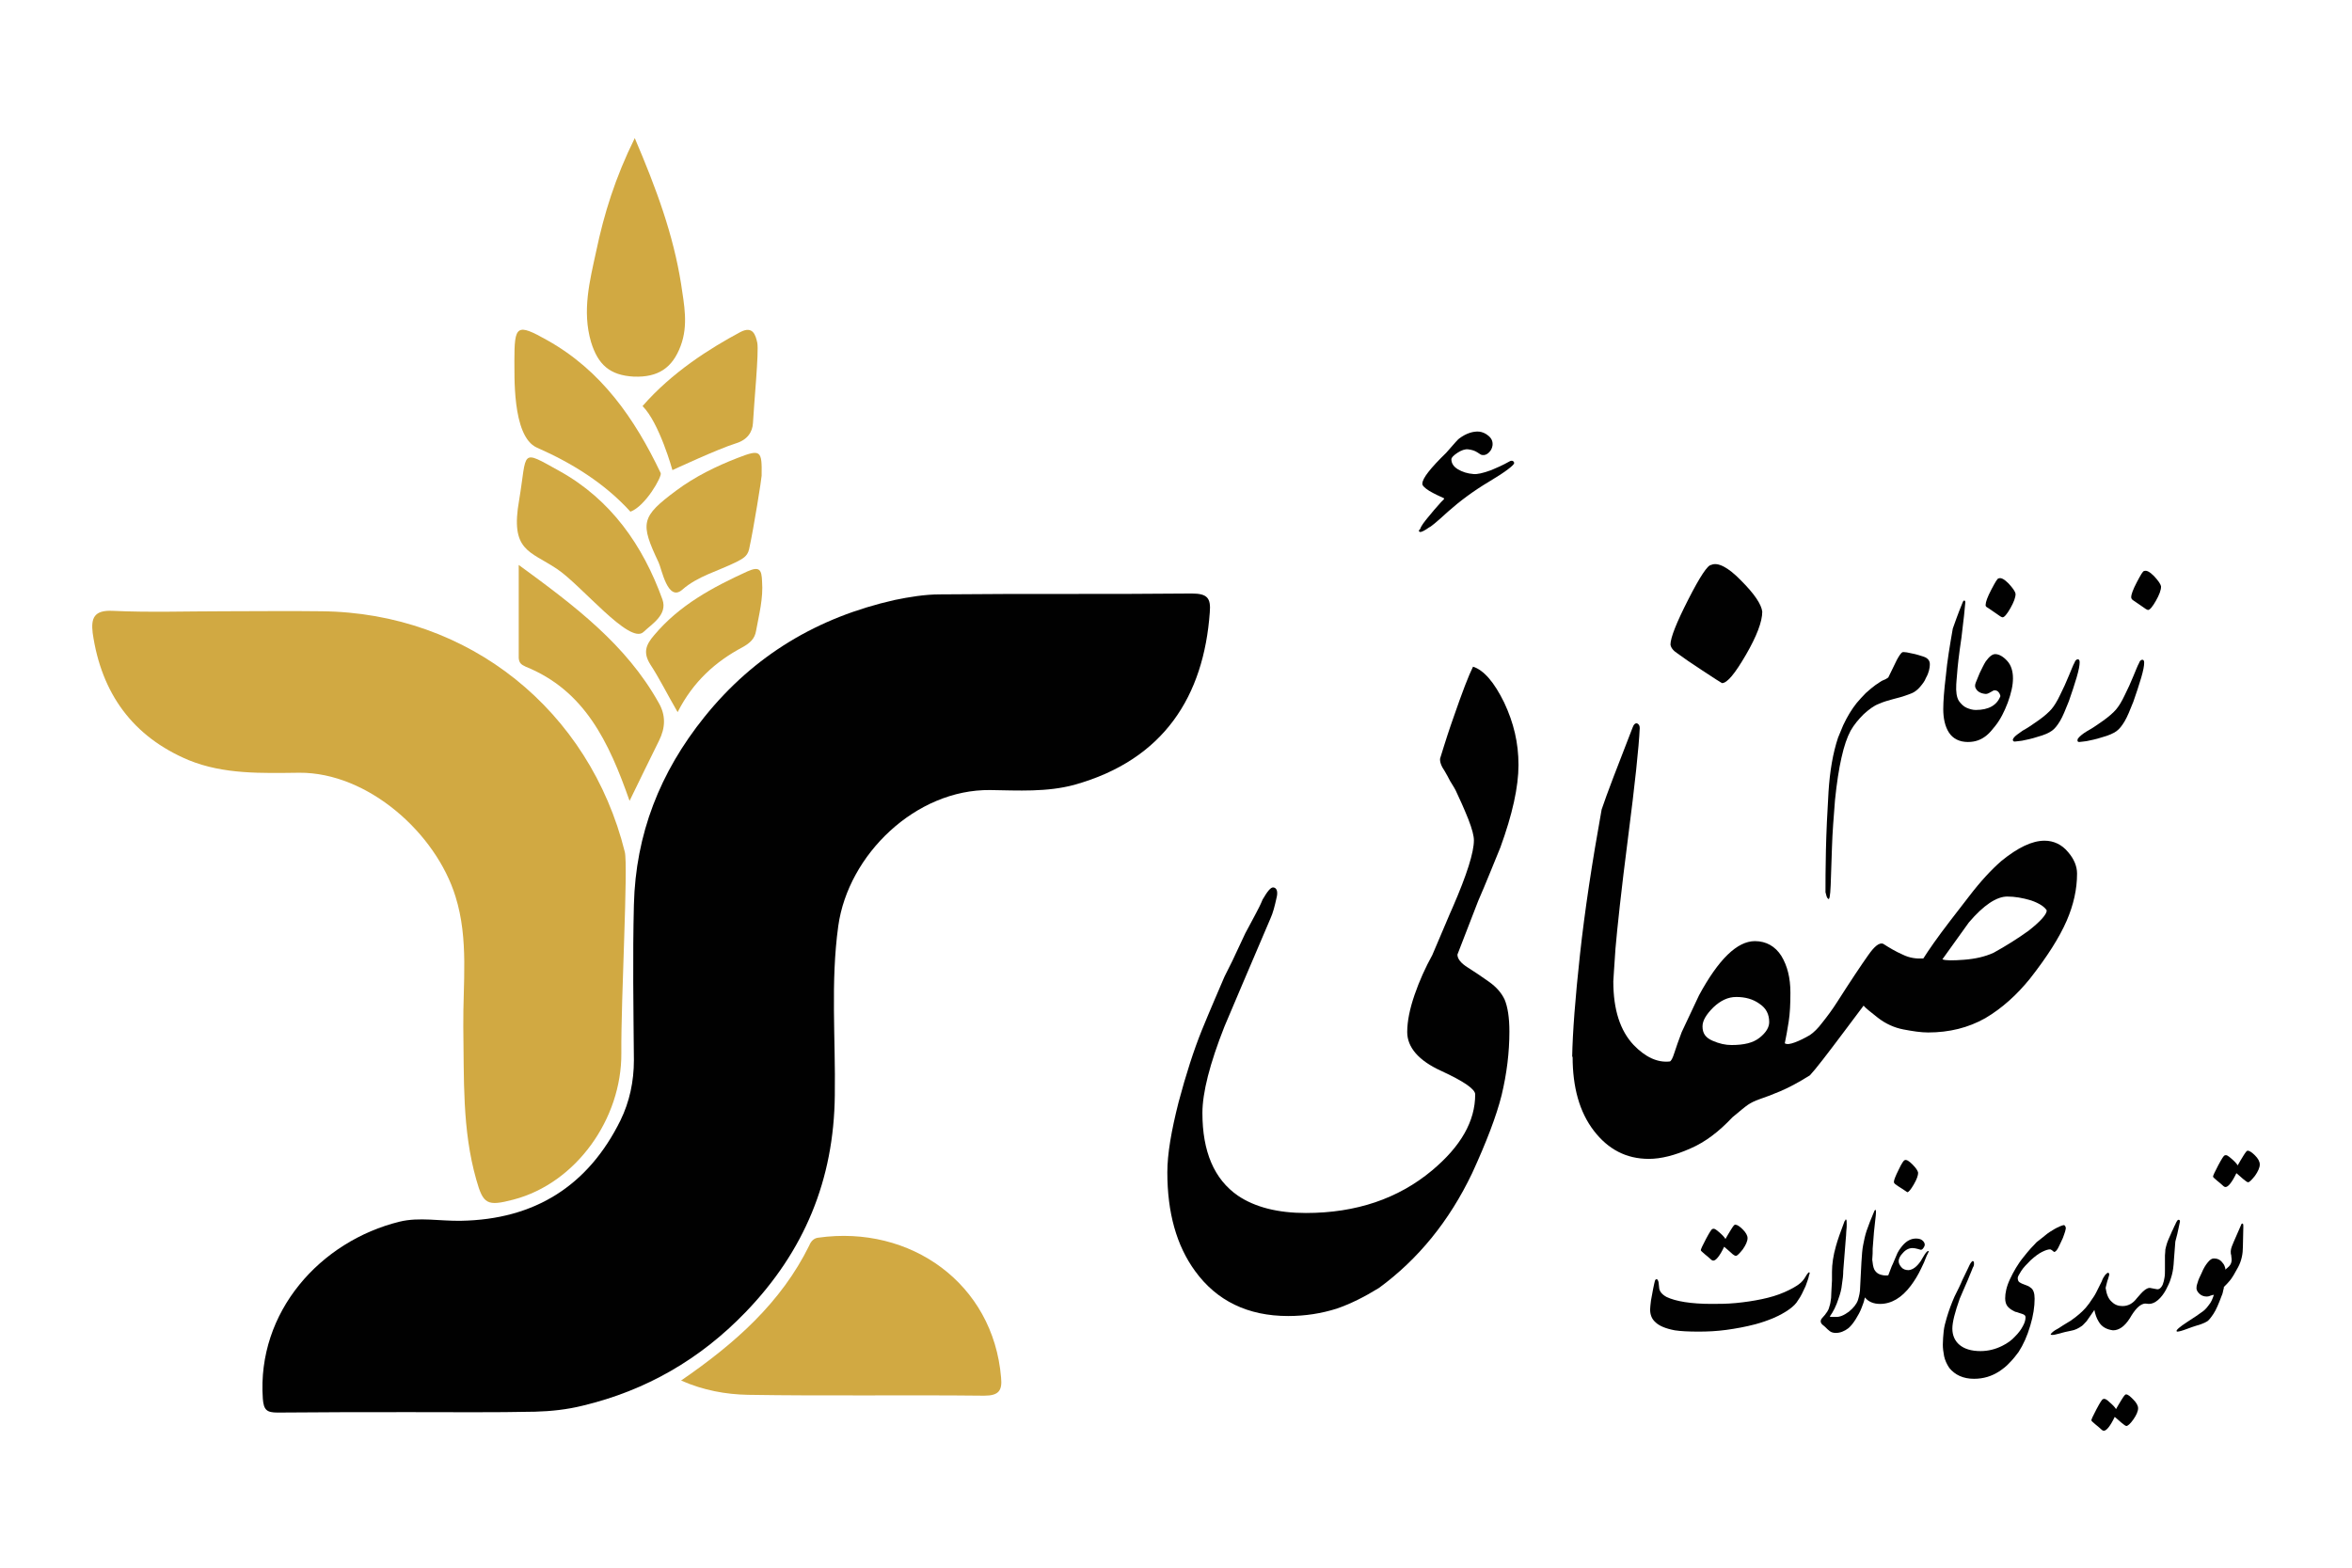 <?xml version="1.0" encoding="UTF-8"?><svg id="Layer_1" xmlns="http://www.w3.org/2000/svg" viewBox="0 0 543.2 362.1"><path d="M422.2,207.6c.3.4.5-.6.6-3.1s.2-5.4.3-8.8.4-7,.7-10.9c.4-3.9.9-7.2,1.5-9.8.6-2.7,1.3-4.7,2.1-6.2.8-1.4,1.8-2.6,3-3.8,1.2-1.1,2.4-2,3.5-2.4,1.1-.5,2.2-.8,3.3-1.1s2-.5,2.8-.8,1.5-.5,2-.8,1-.7,1.5-1.3,1-1.2,1.3-2c.4-.7.6-1.3.7-1.7s.2-.9.2-1.5c0-.8-.5-1.4-1.4-1.7s-1.6-.5-2-.6-1-.2-1.9-.4c-.6-.1-1-.1-1.1,0-.3.2-.7.8-1.2,1.7l-2,4.1c-.2.1-.5.4-1.1.6s-1.1.7-1.8,1.1c-.7.5-1.4,1.1-2.3,1.9-.8.8-1.5,1.6-2.1,2.3-1.2,1.5-2.2,3.2-3.1,5.1-.4,1-.8,1.9-1.2,2.9-1.2,3.6-1.9,7.8-2.2,12.5-.3,4.8-.5,9.3-.6,13.5s-.1,7.5-.1,9.7c.2.8.3,1.3.6,1.5Z" fill="#010101" stroke-width="0"/><path d="M459.1,140.4c.4.3,1,.7,1.9,1.3.8.6,1.3.9,1.5.9.4,0,1-.7,1.8-2.1.8-1.4,1.2-2.5,1.2-3.3-.1-.6-.6-1.3-1.6-2.4-1-1-1.7-1.4-2.3-1.2-.3,0-.8.9-1.7,2.6-.9,1.7-1.3,2.9-1.3,3.4-.1.4.1.6.5.8Z" fill="#010101" stroke-width="0"/><path d="M454.5,171.4c1.7,0,3.1-.5,4.4-1.6.6-.5,1.2-1.2,1.9-2.1,1.2-1.5,2.1-3.3,2.9-5.4.8-2.2,1.2-4,1.2-5.6s-.4-3-1.3-4-1.9-1.6-2.8-1.6c-.7,0-1.4.6-2.2,1.7-.5.8-.9,1.7-1.4,2.7-.4,1-.7,1.7-.9,2.2-.2.5-.2,1,0,1.3.4.8,1.2,1.2,2.3,1.3.3,0,.6-.1,1.1-.4.4-.2.7-.4.7-.4.4-.1.7,0,1,.2.3.3.5.6.6,1.1-.8,2.1-2.7,3.2-5.7,3.2-.7,0-1.4-.2-2.1-.5s-1.3-.9-1.8-1.6c-.5-.8-.7-2.1-.6-3.8,0-.3.1-1.2.2-2.5.1-1.5.4-4.3,1-8.3.5-4.1.8-6.8.9-8.2,0-.2-.1-.3-.2-.4-.1,0-.3.1-.4.4-1.2,2.9-1.9,5-2.3,6.1-.7,4-1.3,7.6-1.6,10.9-.4,3.3-.6,5.9-.6,7.7,0,2.1.4,4,1.3,5.4s2.4,2.2,4.4,2.2Z" fill="#010101" stroke-width="0"/><path d="M465.1,170.4c-.2.3-.3.5-.2.6,0,.2.2.3.4.3s.8-.1,1.7-.2c.9-.2,2.1-.4,3.6-.9,1.5-.4,2.6-.9,3.3-1.4s1.3-1.3,1.9-2.3,1.2-2.5,2-4.5c.7-2,1.3-3.8,1.8-5.5s.7-2.8.7-3.5c0-.4-.1-.7-.4-.7s-.6.2-.8.8c-.3.5-.7,1.6-1.3,3-.6,1.5-1.3,3-2,4.4-.7,1.5-1.4,2.6-2,3.3s-1.6,1.6-3,2.6-2.6,1.8-3.7,2.4c-1,.7-1.7,1.2-2,1.6Z" fill="#010101" stroke-width="0"/><path d="M492.7,138.7c.4.3,1,.7,1.9,1.3.8.6,1.3.9,1.5.9.4,0,1-.7,1.8-2.1.8-1.4,1.2-2.5,1.2-3.3-.1-.6-.6-1.3-1.6-2.4-1-1-1.7-1.4-2.3-1.2-.3,0-.8.9-1.7,2.6s-1.3,2.9-1.3,3.4c0,.4.2.6.5.8Z" fill="#010101" stroke-width="0"/><path d="M479.8,171.1c0,.2.2.3.4.3s.8-.1,1.7-.2c.9-.2,2.1-.4,3.6-.9,1.5-.4,2.6-.9,3.3-1.4.7-.5,1.3-1.3,1.9-2.3s1.2-2.5,2-4.5c.7-2,1.3-3.8,1.8-5.5s.7-2.8.7-3.5c0-.4-.1-.7-.4-.7s-.6.2-.8.8c-.3.5-.7,1.6-1.3,3-.6,1.5-1.3,3-2,4.4-.7,1.5-1.4,2.6-2,3.3s-1.6,1.6-3,2.6-2.6,1.8-3.7,2.4c-1,.6-1.7,1.2-2,1.6-.2.2-.2.4-.2.6Z" fill="#010101" stroke-width="0"/><path d="M399.8,284c-.5.8-.9,1.5-1.3,2.2-.3-.5-.8-1-1.5-1.6s-1.1-.9-1.5-.7c-.2,0-.7.8-1.5,2.3s-1.2,2.4-1.2,2.6c0,.1.3.4.9.9s1,.8,1.3,1.1c.3.3.5.4.7.4.6,0,1.5-1.1,2.5-3.2.4.3.9.8,1.5,1.3.6.6,1,.8,1.2.8.3,0,.8-.5,1.6-1.5.7-1,1.1-1.9,1.1-2.6,0-.6-.4-1.3-1.1-2s-1.3-1.1-1.7-1.1c-.2-.1-.5.3-1,1.1Z" fill="#010101" stroke-width="0"/><path d="M417.8,293.9c-.1,0-.4.3-.8,1s-.9,1.3-1.6,1.8-1.7,1.1-3.3,1.8-3.3,1.2-5.2,1.6c-1.9.4-3.9.7-6,.9-2.1.2-4,.2-5.6.2-4.8,0-8.3-.6-10.4-1.6-1.1-.6-1.6-1.3-1.7-2s-.1-1.3-.2-1.6-.2-.5-.4-.5-.3.1-.4.4-.2.9-.4,1.8-.3,1.8-.5,2.7c-.1.9-.2,1.6-.2,2.1,0,1.2.4,2.2,1.2,2.9.9.9,2.4,1.5,4.5,1.9,1.3.2,3.1.3,5.5.3,2.1,0,4.2-.1,6.4-.4,2.2-.3,4.4-.7,6.7-1.3,1.5-.4,2.9-.9,4.1-1.4,1.4-.6,2.7-1.3,3.8-2.1.8-.6,1.5-1.2,2-2.1.6-.8,1.1-1.9,1.7-3.2.4-1.1.7-1.9.8-2.5.2-.5.2-.7,0-.7Z" fill="#010101" stroke-width="0"/><path d="M439.9,268c-.2,0-.7.7-1.4,2.2-.7,1.4-1.1,2.4-1.1,2.8,0,.2.1.4.4.6s.8.6,1.5,1c.7.5,1.1.7,1.2.8.3,0,.8-.6,1.5-1.8.7-1.2,1-2.1,1-2.7-.1-.5-.5-1.1-1.3-1.9s-1.4-1.2-1.8-1Z" fill="#010101" stroke-width="0"/><path d="M445.4,289c-.2-.1-.5.2-.9.8s-.7,1.2-.9,1.5c-.9,1.3-1.8,2-2.8,2.1-.7,0-1.3-.2-1.7-.7-.4-.5-.6-.9-.6-1.4s.3-1.2,1-1.9c.6-.7,1.4-1.1,2.2-1.1.4,0,.8.1,1.2.2s.7.2.7.2c.2,0,.4-.1.6-.4s.4-.6.3-1-.4-.7-.7-.9-.8-.3-1.3-.3c-1.1,0-2.1.5-3,1.5-.6.7-1.2,1.5-1.6,2.6-.6,1.5-1,2.3-1,2.3-.3.7-.5,1.4-.8,2.1-.6.1-1.3,0-1.9-.2s-1-.6-1.3-1.1c-.3-.6-.4-1.4-.5-2.3.1-1,.1-1.9.1-2.6.2-2.9.4-5.1.6-6.6s.2-2.3.1-2.3-.2,0-.3.2c-.8,1.9-1.4,3.4-1.8,4.6s-.6,2.3-.8,3.3-.3,2.3-.4,4-.2,3.5-.3,5.8c0,1-.2,1.9-.5,2.9-.3.9-1,1.8-2.1,2.7-1.1.8-2.1,1.3-3.2,1.2h-.7c-.3,0-.4,0-.5-.1.8-1.1,1.5-2.5,2-4.1.4-1.1.7-2.2.8-3.3.2-1.2.3-2.2.3-3.1l.6-7.6c0-.2.1-.7.1-1.5.1-.8.1-1.3.1-1.7,0-.7,0-1.1-.2-1.1,0,0-.1,0-.1.1s-.1.2-.2.3c-.9,2.4-1.6,4.3-2,5.8-.6,2.1-.9,4.1-.9,5.9v2l-.1,1.8c0,.6-.1,1.3-.1,2.2-.1.8-.2,1.5-.4,2-.1.5-.3.9-.5,1.2s-.4.5-.5.7c-.3.3-.5.6-.7.8s-.3.5-.3.7c0,.3.1.5.4.8.1.1.3.2.6.5.4.4.7.7,1.1,1s.9.4,1.4.4c1,0,2-.4,2.9-1.1.6-.5,1.2-1.3,1.7-2.1s1-1.7,1.3-2.5.6-1.5.7-2.1c0-.1.1-.3.1-.4.8,1,2,1.5,3.5,1.5,2.6,0,5-1.4,7.1-4.2.9-1.2,1.7-2.5,2.4-4,.5-1,.9-1.9,1.1-2.5s.8-1.5.6-1.5Z" fill="#010101" stroke-width="0"/><path d="M474.4,289.2c.2,0,.5-.2.8-.7.1-.1.3-.6.7-1.4.4-.8.7-1.5.8-1.9.2-.5.3-.9.4-1.4,0-.2,0-.3-.1-.5s-.2-.3-.4-.3c-.5.1-1.2.4-2.1.9-.7.4-1.5.9-2.2,1.5s-1.4,1.1-1.9,1.5c-.9.9-1.9,2-3,3.4-1.4,1.7-2.4,3.5-3.2,5.2s-1.1,3.2-1.1,4.4c0,.8.2,1.4.5,1.8s.8.8,1.4,1.1c.3.2.6.3.8.3.2.1.6.2,1.2.4s.8.4.8.8c0,.6-.2,1.3-.6,2-.4.8-1,1.6-1.8,2.4-.8.9-1.8,1.6-3,2.2-1.6.8-3.3,1.2-5,1.2-2.1,0-3.7-.5-4.8-1.4s-1.7-2.2-1.7-3.8c0-1.5.6-3.8,1.7-6.9.2-.5.5-1.2.9-2.1s.7-1.6,1-2.3c.3-.7.5-1.3.7-1.7.2-.4.3-.9.6-1.4.1-.2.1-.4.1-.7s-.1-.5-.3-.5c-.1,0-.3.2-.5.5s-.3.6-.5,1l-1.4,2.9c-.4,1-1,2.2-1.8,3.8-.7,1.6-1.3,3.2-1.8,4.9-.3,1-.6,2.1-.7,3.1s-.2,2.1-.2,3.1c0,.8.1,1.7.3,2.7.2.9.6,1.8,1.2,2.7,1.3,1.6,3.2,2.5,5.7,2.5,2.2,0,4.1-.6,5.8-1.7.9-.6,1.7-1.2,2.5-2.1.8-.8,1.4-1.6,2-2.4,1.1-1.7,2-3.7,2.7-6.1.7-2.3,1-4.4,1-6.2,0-1.3-.3-2.2-1-2.6-.2-.2-.6-.4-1.2-.6s-1-.4-1.3-.6-.4-.6-.4-1c0-.3.3-.8.8-1.6.5-.8,1.3-1.6,2.2-2.5,1-.9,1.8-1.5,2.6-1.9.8-.4,1.4-.6,1.9-.6.1,0,.2.1.4.2.2.2.4.3.5.4Z" fill="#010101" stroke-width="0"/><path d="M491,322.1c-.2,0-.5.4-1,1.2s-.9,1.5-1.3,2.2c-.3-.5-.8-1-1.5-1.6-.6-.6-1.1-.9-1.5-.7-.2,0-.7.8-1.5,2.3s-1.2,2.4-1.2,2.6c0,.1.3.4.9.9s1,.8,1.3,1.1c.3.3.5.4.7.4.6,0,1.5-1.1,2.5-3.2.4.3.9.8,1.5,1.3s1,.8,1.2.8c.3,0,.9-.5,1.6-1.5s1.1-1.9,1.1-2.6c0-.6-.4-1.3-1.1-2s-1.2-1.2-1.7-1.2Z" fill="#010101" stroke-width="0"/><path d="M503.1,283.9c.1-.5.2-1,.3-1.4.1-.4.1-.6-.1-.7s-.4,0-.6.4c-.2.3-.3.7-.5,1-.1.3-.3.6-.4.9-.2.3-.3.7-.5,1.1-.4.8-.6,1.4-.8,1.9-.2.6-.3,1.1-.4,1.5,0,.6-.1,1.1-.1,1.4v3.4c0,.6,0,1.2-.1,1.7-.1.6-.2,1.1-.4,1.6-.4.9-.9,1.2-1.4,1.1s-1.1-.2-1.6-.3c-.4,0-.8.2-1.3.6s-1,1-1.7,1.8c-.9,1.2-2,1.8-3.3,1.8-1,0-1.8-.3-2.5-1-.8-.7-1.2-1.8-1.4-3.2.1-.4.2-.9.4-1.6.1-.2.2-.6.4-1.3.1-.3,0-.5-.2-.6-.2,0-.4.2-.7.5-.3.4-.6.9-.8,1.5l-1.3,2.6c-.4.8-.8,1.3-1,1.6-.3.5-.8,1.2-1.4,1.9-.8.9-1.9,1.9-3.5,3-.6.4-1.2.7-1.8,1.1s-1.2.8-1.8,1.1c-.6.4-1,.8-1,1,.2.1.7.1,1.4-.1l1.9-.5c.5-.1.9-.2,1.4-.3s.9-.2,1.3-.4.8-.4,1.2-.7c.3-.2.6-.6,1.1-1.1.8-1.1,1.3-1.9,1.8-2.6.2,1,.5,1.9,1,2.7.7,1.2,1.8,1.8,3.3,2,1.4,0,2.7-.9,3.9-2.8,1.1-1.9,2.1-3,3.1-3.3.3-.1.7-.1,1.3,0,.7,0,1.4-.3,2.1-.9s1.3-1.4,1.8-2.3c.4-.8.9-1.7,1.2-2.8.3-.9.5-1.9.6-3.1,0,.1.1-1.6.4-5.3.4-1.4.6-2.4.7-2.9Z" fill="#010101" stroke-width="0"/><path d="M520.8,266.9c-.7-.7-1.3-1.1-1.7-1.1-.2,0-.5.4-1,1.2-.5.8-.9,1.5-1.3,2.2-.3-.5-.8-1-1.5-1.6s-1.1-.9-1.5-.7c-.2,0-.7.8-1.5,2.3s-1.2,2.4-1.2,2.6c0,.1.3.4.9.9s1,.8,1.3,1.1c.3.3.5.4.7.4.6,0,1.5-1.1,2.5-3.2.4.3.9.8,1.5,1.3s1,.8,1.2.8c.3,0,.8-.5,1.6-1.5.7-1,1.1-1.9,1.1-2.6,0-.7-.4-1.4-1.1-2.1Z" fill="#010101" stroke-width="0"/><path d="M517.7,282.7c-1.6,3.6-2.4,5.5-2.4,5.7s-.1.3-.1.6c0,.4,0,.7.1.9,0,.4.1.7.1,1s0,.5-.1.8-.3.7-.8,1.1c-.2.2-.4.3-.5.5-.1-.6-.3-1.2-.7-1.6-.5-.7-1.2-1-2-1-.5,0-.9.3-1.4.9s-1,1.4-1.4,2.4c-.5,1-.8,1.7-.9,2.1s-.3.8-.3,1.2c-.1.5.1,1,.6,1.5s1.1.7,1.8.7c.3,0,.6-.1.8-.2.3-.1.6-.2.8-.2-.3.9-.6,1.7-1.2,2.4-.5.7-1.1,1.3-1.6,1.6-.5.4-1.7,1.2-3.4,2.3s-2.6,1.9-2.4,2.1c0,.1.1.1.2.1.3,0,1.1-.2,2.4-.7s2.4-.8,3-1,1.2-.5,1.5-.7.8-.8,1.4-1.7,1.2-2.3,1.9-4.2c.2-.4.3-.9.4-1.4.1-.2.1-.4.1-.6.5-.5,1-1,1.4-1.5.5-.6,1.1-1.6,1.9-3.1s1.1-3.1,1.1-4.7l.1-4.6c0-.4,0-.6-.1-.7s-.1-.1-.3,0Z" fill="#010101" stroke-width="0"/><path d="M346.5,195.8c2.8-7.7,4.2-14,4.2-19.1s-1.1-9.7-3.3-14.4c-2.3-4.7-4.7-7.5-7.2-8.3-1,2-2.5,5.9-4.5,11.7-.4,1.2-.9,2.5-1.4,4.1s-1.1,3.4-1.7,5.4c-.1.7.2,1.7,1.1,3,.4.7.8,1.4,1.2,2.2.4.7.9,1.4,1.3,2.2.9,1.9,1.9,4.1,2.9,6.6.9,2.3,1.3,3.9,1.3,4.9,0,2.8-1.6,7.9-4.9,15.5-.7,1.5-2.2,5.2-4.7,11-1.6,2.9-3,6-4.1,9.2s-1.7,6.1-1.7,8.6c0,3.5,2.6,6.6,7.9,9,5.2,2.4,7.8,4.2,7.8,5.4,0,6.2-3.3,12-10,17.6-7.8,6.5-17.5,9.8-29.1,9.8-6.4,0-11.7-1.3-15.7-4-5.5-3.8-8.2-10.2-8.2-19.1,0-4.7,1.7-11.4,5.1-20,2-4.7,5.5-13,10.6-24.9.6-1.3,1-2.9,1.4-4.7.4-1.5.1-2.4-.7-2.5-.6-.1-1.4.9-2.5,2.8-.4,1-1,2.2-1.7,3.5s-1.5,2.8-2.3,4.3c-1.2,2.6-2.2,4.7-3,6.4-.8,1.6-1.4,2.8-1.8,3.6-1.4,3.3-3.2,7.4-5.2,12.3-1.9,4.7-3.7,10.3-5.4,16.7-1.7,6.7-2.6,12-2.6,16.2,0,9.3,2.1,16.9,6.4,22.8,5,6.9,12.2,10.4,21.5,10.4,4,0,7.7-.6,11.2-1.7,3.2-1.1,6.4-2.7,9.8-4.8,9-6.6,16.2-15.4,21.5-26.5,3.3-7.2,5.6-13.2,6.8-18,1.2-5,1.8-9.9,1.8-14.7,0-3.3-.4-5.7-1.1-7.4-.7-1.5-1.9-2.9-3.6-4.1-1.7-1.2-3.3-2.3-4.9-3.3s-2.4-2-2.4-3c1.6-4.1,3.2-8.3,4.8-12.4,1.8-4.1,3.4-8.2,5.1-12.3Z" fill="#010101" stroke-width="0"/><path d="M328,122.9c.3,0,1-.3,2.1-1.1.2,0,1.7-1.2,4.3-3.6,2.7-2.4,5.9-4.8,9.6-7s5.6-3.7,5.7-4.2c0-.2-.1-.4-.3-.5-.2-.1-.5-.1-.8.1-1.6.9-3,1.5-4.2,2-1.9.7-3.3,1-4.1.9-1.4-.1-2.6-.5-3.6-1.1s-1.5-1.4-1.5-2.3c0-.4.5-.9,1.4-1.5s1.8-.9,2.5-.8c.8.1,1.5.3,2.1.7.6.4.9.6,1.1.6.6.1,1.1-.1,1.6-.6s.7-1,.8-1.6c.1-.9-.2-1.6-.9-2.2-.7-.6-1.4-.9-2.2-1-1.4-.1-3,.4-4.6,1.6-.1,0-1.1,1.1-3,3.3-3.6,3.5-5.5,5.9-5.5,7.1-.1.4.5,1,1.6,1.7,1.2.7,2.3,1.2,3.4,1.7v.2l-.7.7c-1.1,1.2-2.1,2.4-3,3.5s-1.6,2-1.8,2.7c-.4.3-.4.6,0,.7Z" fill="#010101" stroke-width="0"/><path d="M400.1,258.1c1.8-1.5,3-2.5,3.6-2.9s1.5-.9,2.7-1.3c1.2-.4,2.8-1,4.7-1.8,1.9-.8,4.2-2,6.9-3.7,1.4-1.5,4-4.9,7.9-10.1.6-.8,2.1-2.8,4.5-6,.4.5,1.5,1.4,3.3,2.8,1.8,1.4,3.8,2.3,5.9,2.7s4,.7,5.7.7c4.9,0,9.3-1.1,13.2-3.3,3.9-2.3,7.3-5.4,10.3-9.1,4-5.1,6.8-9.5,8.5-13.4,1.6-3.7,2.4-7.3,2.4-10.9,0-1.7-.7-3.4-2.1-5-1.4-1.7-3.3-2.6-5.4-2.6-2.9,0-6.2,1.6-10,4.7-2.3,2-4.8,4.7-7.4,8.1-2.6,3.4-4.1,5.3-4.4,5.7-3,3.9-5,6.8-6.2,8.7-1.6.1-3.2-.1-4.8-.9-1.6-.7-3.1-1.6-4.5-2.5-.9-.3-2,.6-3.4,2.6-1.7,2.4-4.1,6-7.1,10.7-1.2,1.9-2.4,3.5-3.6,5-.9,1.2-1.9,2.2-2.8,2.8h0c-1.2.7-2.4,1.3-3.5,1.7s-1.8.5-2.3.2c.3-1.4.6-3.1.9-5s.4-4.1.4-6.7c0-3.4-.7-6.2-2.1-8.5-1.4-2.2-3.5-3.4-6.1-3.4-4.1,0-8.4,4.2-12.9,12.5l-4,8.5c-.7,1.9-1.3,3.5-1.7,4.8-.4,1.3-.8,2-1.1,2-2.8.3-5.6-1-8.3-3.8-3.1-3.3-4.7-8.1-4.7-14.7,0-.4.2-3,.5-7.6.4-4.6,1.3-13.2,2.9-25.6,1.6-12.4,2.5-20.9,2.7-25.3,0-.6-.2-.9-.6-1.1-.4-.1-.8.2-1.1,1.1-3.5,9-5.9,15.2-7.1,18.8-2.2,12.2-3.9,23.4-5,33.5s-1.7,18-1.8,23.6h.1c0,7.1,1.6,12.8,4.9,17.1,3.3,4.3,7.5,6.5,12.7,6.5,2.8,0,6-.8,9.6-2.4,3.5-1.5,6.7-4,9.7-7.2ZM454.7,213.1c3.4-4,6.4-6,8.9-6,1.7,0,3.5.3,5.5.9,2,.7,3.1,1.5,3.6,2.3,0,.9-1.4,2.5-4.2,4.7-2.5,1.8-5.2,3.5-8.1,5.1-2,.9-4.2,1.4-6.8,1.6-2.6.2-4.3.2-5-.1,4.1-5.7,6.1-8.5,6.1-8.5ZM395.7,232.7c1.7-1.6,3.4-2.4,5.3-2.4,2.1,0,3.9.5,5.4,1.6,1.5,1,2.2,2.4,2.2,4.2,0,1.2-.7,2.4-2.2,3.6-1.5,1.2-3.6,1.7-6.5,1.7-1.4,0-2.8-.3-4.4-1s-2.3-1.7-2.3-3.3c0-1.3.8-2.7,2.5-4.4Z" fill="#010101" stroke-width="0"/><path d="M387.5,151c1.2.9,3.1,2.2,5.7,3.9s4.1,2.7,4.5,2.9c1.2,0,3-2.2,5.5-6.5s3.8-7.7,3.8-10c-.2-1.7-1.8-4.1-4.9-7.2-3-3.1-5.4-4.3-6.9-3.6-.8,0-2.6,2.7-5.3,8-2.7,5.3-4.1,8.8-4.1,10.4.1.7.6,1.4,1.7,2.1Z" fill="#010101" stroke-width="0"/><path d="M275.2,137.1c-19.4.2-38.7,0-58.1.2-3.5,0-7.1.6-10.5,1.3-17.7,4-32.4,12.7-43.9,27-10.3,12.8-15.9,27.1-16.3,43.4-.3,12-.1,23.9,0,35.9,0,4.9-1,9.6-3.1,13.9-7.5,15.2-19.9,22.9-36.8,23.2-4.8.1-9.7-.9-14.2.2-18.3,4.5-33,20.8-31.6,40.9.2,2.6.9,3.2,3.4,3.2,10.2-.1,20.3-.1,30.5-.1s19.4.1,29-.1c3.7-.1,7.4-.5,11-1.4,14.6-3.5,27.1-10.7,37.6-21.6,13.6-14.1,20.4-30.6,20.6-50.1.2-13-1-26.1.8-39.1,2.3-16.5,17.9-31.6,35.1-31.4,6.5.1,13.1.5,19.4-1.2,20.8-5.8,29.9-20.6,31.3-39.8.3-3.4-.6-4.4-4.2-4.4Z" fill="#010101" stroke-width="0"/><path d="M69.1,178.5c15.9-.1,31.6,14,36.1,28.6,3.1,9.9,1.7,20.1,1.8,30.1.2,11.9-.3,23.7,3,35.3,1.6,5.7,2.5,6.2,8.6,4.6,14.5-3.8,25-18.7,24.9-33.8-.1-12.5,1.6-43.3.8-46.5-8.1-32.6-35.9-55.3-70.1-55.6-7.5-.1-15.1,0-22.6,0-8.5,0-17.1.3-25.6-.1-4.3-.2-5,1.7-4.6,5.1,2,14,9.3,24,22.2,29.4,8.1,3.3,16.8,3,25.5,2.9Z" fill="#d1a942" stroke-width="0"/><path d="M189,285.9c-1,.1-1.7.8-2.1,1.8-6.5,13.2-17.1,22.6-29.6,31.2,5.2,2.3,10.4,3.2,15.4,3.3,18.2.3,36.4,0,54.6.2,3.4,0,4.2-1.2,3.9-4.2-1.8-21.7-20.9-35.3-42.2-32.3Z" fill="#d1a942" stroke-width="0"/><path d="M146.4,87c5.6.2,8.9-2,10.8-7.1,1.8-4.8.8-9.5.1-14.3-1.8-11.4-5.7-22-10.7-33.7-4.5,9.1-7.1,17.5-8.9,26.1-1.5,6.9-3.3,13.8-1.2,21,1.6,5.2,4.3,7.7,9.9,8Z" fill="#d1a942" stroke-width="0"/><path d="M121.4,154c13.6,5.5,19.2,17.3,24,31,2.5-5.1,4.6-9.5,6.8-13.9,1.5-3,1.6-5.9-.1-8.8-7.5-13.4-19.3-22.3-32.3-31.8v21.5c.1,1.1.5,1.5,1.6,2Z" fill="#d1a942" stroke-width="0"/><path d="M124,103.4c8.2,3.6,15.7,8.3,21.6,14.8,3.5-1.3,7.3-8.1,7-8.9-6-12.6-13.7-23.7-26.2-30.7-7.1-4-7.6-3.5-7.6,4.8.1,2.4-.7,17.4,5.2,20Z" fill="#d1a942" stroke-width="0"/><path d="M128.6,131.4c5.6,3.7,16.8,17.6,20,14.6,2-1.9,5.6-4,4.4-7.5-4.5-12.5-11.9-23.1-23.8-29.7-9.2-5.1-7.4-4.7-9.3,6.7-2.1,11.8,2.4,11.7,8.7,15.9Z" fill="#d1a942" stroke-width="0"/><path d="M170.3,105.8c-4.9,1.9-9.8,4.3-14.1,7.5-8.2,6.1-8.4,7.5-4.1,16.6.7,1.4,2.1,9.3,5.5,6.3,3.5-3.1,8.3-4.3,12.5-6.4,1.3-.7,2.5-1.2,2.9-2.9,1.1-5,2.9-16.4,2.9-17,.1-5.9-.2-6.2-5.6-4.1Z" fill="#d1a942" stroke-width="0"/><path d="M148.4,93.8c3.9,3.9,6.9,14.8,6.9,14.8,0,0,10.5-4.9,14.7-6.2,2.6-.8,3.8-2.6,3.9-4.7.2-4.1,1.4-16.4,1-18.5-.4-1.8-1-4-3.9-2.5-7.1,3.8-15.8,9.3-22.6,17.1Z" fill="#d1a942" stroke-width="0"/><path d="M172.6,132c-8.1,3.7-15.7,7.8-21.5,14.7-2,2.3-2.6,4.1-.9,6.8,2.1,3.2,3.8,6.7,6.3,11,3.6-7.1,8.8-11.7,15-15,1.8-1,2.8-2,3.1-3.7.7-3.8,1.7-7.6,1.4-11.5-.1-2.6-.5-3.6-3.4-2.3Z" fill="#d1a942" stroke-width="0"/></svg>